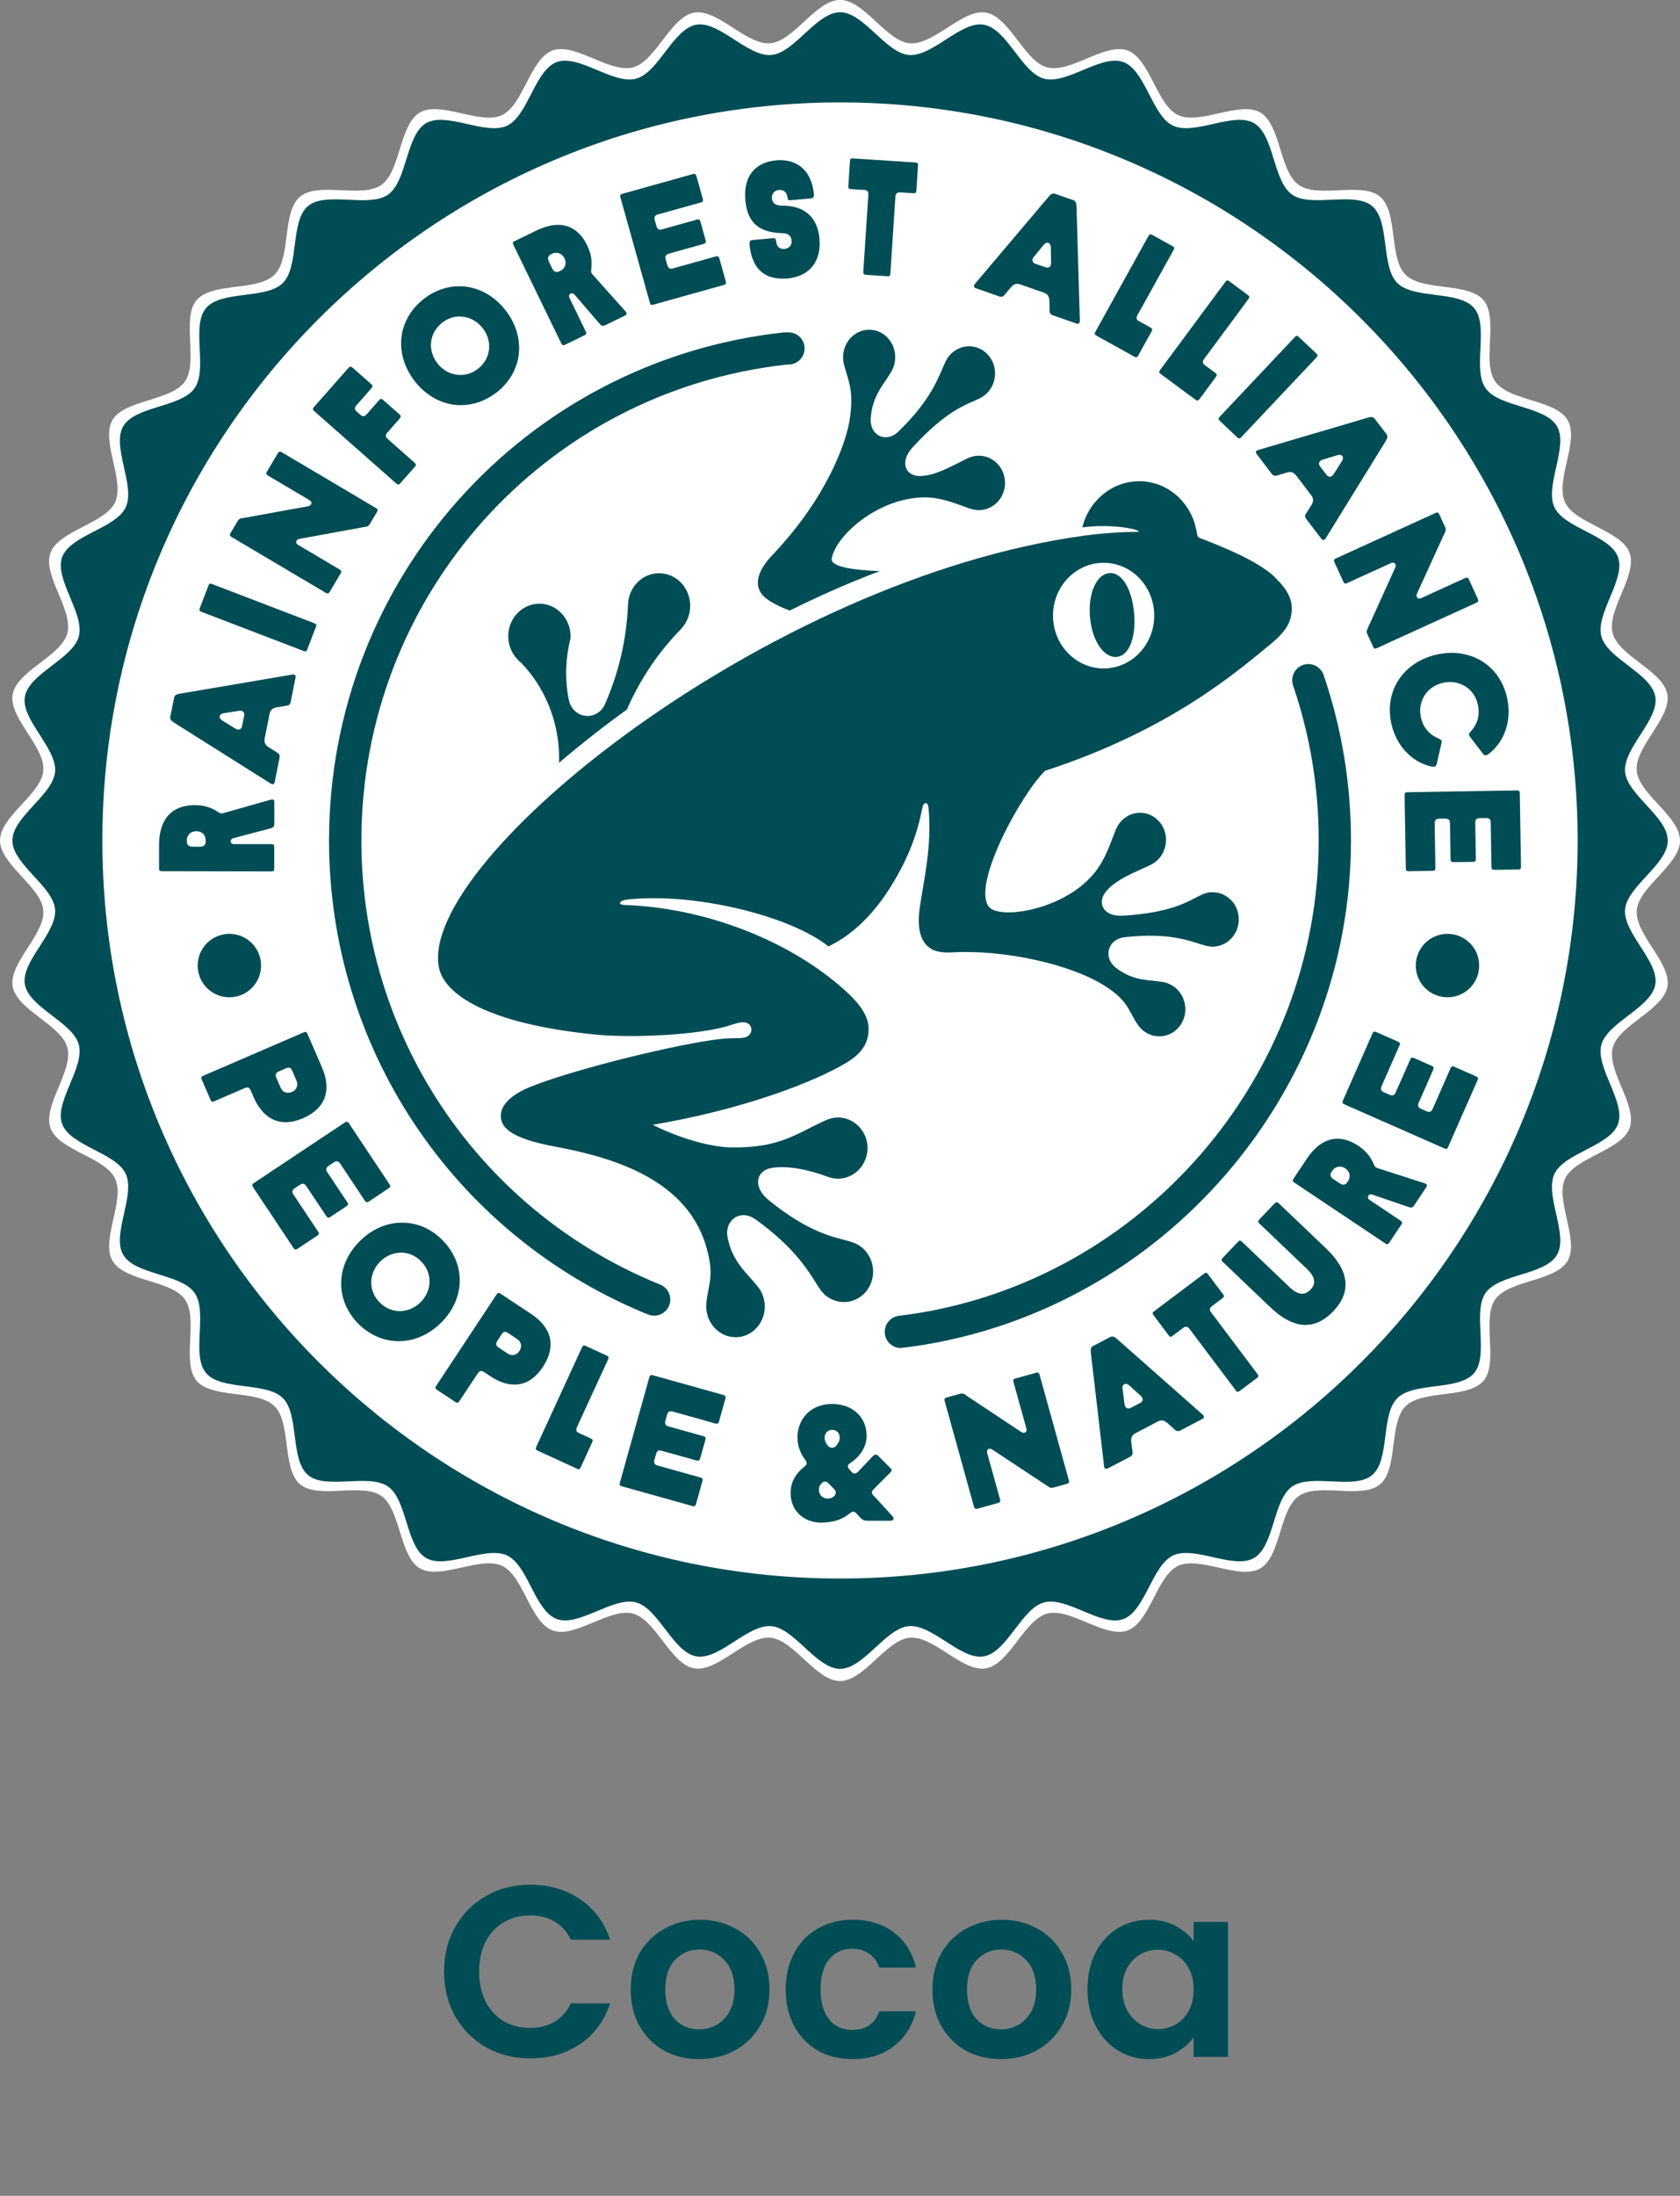 <svg width="111" height="145" viewBox="0 0 111 145" fill="none" xmlns="http://www.w3.org/2000/svg">
<rect x="0" y="0" width="111" height="145" fill="#808080" stroke="none"/>
<g clip-path="url(#clip0_3773_6)">
<path d="M111 55.5C111 53.909 108.275 52.45 108.138 50.892C108.002 49.311 110.435 47.4 110.167 45.861C109.894 44.298 106.952 43.334 106.552 41.818C106.143 40.288 108.204 37.987 107.672 36.514C107.131 35.027 104.067 34.589 103.404 33.167C102.735 31.737 104.364 29.106 103.578 27.745C102.787 26.381 99.695 26.484 98.791 25.195C97.888 23.905 99.031 21.029 98.019 19.824C97.007 18.619 93.981 19.255 92.865 18.139C91.75 17.024 92.385 13.998 91.181 12.986C89.976 11.974 87.105 13.122 85.815 12.214C84.525 11.31 84.629 8.218 83.264 7.427C81.904 6.641 79.273 8.27 77.842 7.601C76.421 6.938 75.983 3.874 74.496 3.332C73.023 2.796 70.721 4.857 69.187 4.448C67.671 4.043 66.706 1.106 65.144 0.833C63.605 0.56 61.694 2.998 60.112 2.857C58.555 2.725 57.096 -0.005 55.505 -0.005C53.914 -0.005 52.455 2.721 50.897 2.857C49.316 2.994 47.409 0.56 45.866 0.833C44.303 1.106 43.338 4.043 41.823 4.448C40.293 4.857 37.992 2.796 36.514 3.332C35.026 3.874 34.589 6.933 33.167 7.601C31.736 8.27 29.11 6.641 27.745 7.427C26.38 8.218 26.479 11.31 25.194 12.214C23.905 13.117 21.034 11.974 19.824 12.986C18.614 13.998 19.25 17.029 18.139 18.139C17.024 19.255 13.997 18.619 12.986 19.824C11.973 21.029 13.122 23.9 12.214 25.195C11.31 26.484 8.218 26.381 7.427 27.745C6.641 29.106 8.269 31.732 7.601 33.167C6.938 34.589 3.874 35.027 3.332 36.514C2.796 37.987 4.857 40.288 4.448 41.818C4.043 43.334 1.106 44.298 0.833 45.861C0.565 47.4 2.998 49.311 2.862 50.892C2.73 52.45 0 53.909 0 55.5C0 57.091 2.725 58.55 2.862 60.108C2.998 61.689 0.565 63.6 0.838 65.139C1.111 66.702 4.048 67.667 4.452 69.182C4.862 70.712 2.8 73.013 3.337 74.487C3.878 75.974 6.942 76.412 7.606 77.833C8.274 79.264 6.646 81.895 7.432 83.255C8.222 84.624 11.315 84.521 12.218 85.806C13.122 87.096 11.978 89.966 12.99 91.176C14.002 92.381 17.028 91.746 18.144 92.861C19.259 93.977 18.624 97.003 19.829 98.015C21.034 99.027 23.905 97.878 25.199 98.787C26.484 99.69 26.385 102.782 27.75 103.568C29.11 104.354 31.736 102.726 33.172 103.399C34.593 104.063 35.031 107.127 36.518 107.668C37.992 108.204 40.293 106.143 41.823 106.552C43.338 106.957 44.303 109.894 45.866 110.167C47.405 110.44 49.316 108.007 50.897 108.143C52.455 108.28 53.914 111.005 55.505 111.005C57.096 111.005 58.555 108.28 60.112 108.143C61.694 108.007 63.6 110.44 65.144 110.167C66.706 109.894 67.671 106.957 69.187 106.552C70.716 106.143 73.018 108.204 74.496 107.668C75.983 107.127 76.421 104.067 77.842 103.399C79.273 102.731 81.899 104.359 83.264 103.573C84.629 102.782 84.525 99.69 85.815 98.787C87.105 97.878 89.976 99.027 91.181 98.015C92.39 96.998 91.755 93.972 92.865 92.861C93.981 91.746 97.007 92.381 98.019 91.176C99.031 89.971 97.883 87.1 98.791 85.806C99.695 84.516 102.787 84.62 103.578 83.255C104.364 81.895 102.735 79.264 103.404 77.833C104.067 76.412 107.131 75.974 107.672 74.487C108.209 73.013 106.148 70.712 106.557 69.182C106.962 67.667 109.899 66.702 110.172 65.139C110.44 63.6 108.007 61.689 108.143 60.108C108.28 58.55 111.005 57.091 111.005 55.5" fill="white"/>
<path d="M110.191 55.5C110.191 53.933 107.503 52.492 107.371 50.958C107.239 49.4 109.635 47.518 109.367 46.002C109.099 44.463 106.204 43.512 105.804 42.02C105.404 40.514 107.432 38.246 106.905 36.791C106.373 35.328 103.357 34.895 102.702 33.492C102.043 32.08 103.648 29.491 102.872 28.15C102.09 26.804 99.045 26.903 98.156 25.637C97.261 24.366 98.396 21.532 97.398 20.346C96.4 19.156 93.416 19.782 92.32 18.685C91.223 17.588 91.849 14.604 90.658 13.607C89.472 12.609 86.644 13.738 85.368 12.849C84.097 11.959 84.201 8.914 82.855 8.133C81.513 7.356 78.925 8.961 77.513 8.302C76.11 7.648 75.682 4.631 74.213 4.095C72.759 3.567 70.49 5.601 68.984 5.196C67.492 4.796 66.542 1.901 65.003 1.633C63.487 1.365 61.605 3.765 60.047 3.629C58.512 3.497 57.072 0.809 55.505 0.809C53.938 0.809 52.497 3.497 50.963 3.629C49.405 3.765 47.522 1.365 46.007 1.633C44.468 1.901 43.517 4.796 42.025 5.196C40.519 5.601 38.246 3.567 36.796 4.095C35.332 4.626 34.899 7.643 33.497 8.302C32.085 8.961 29.496 7.356 28.155 8.133C26.809 8.914 26.908 11.955 25.642 12.849C24.371 13.743 21.542 12.609 20.351 13.607C19.16 14.604 19.787 17.588 18.69 18.685C17.593 19.782 14.609 19.156 13.611 20.346C12.614 21.532 13.743 24.361 12.854 25.637C11.964 26.907 8.919 26.804 8.138 28.155C7.361 29.496 8.966 32.085 8.307 33.497C7.653 34.899 4.636 35.328 4.104 36.796C3.577 38.25 5.61 40.519 5.206 42.025C4.805 43.517 1.911 44.468 1.643 46.007C1.379 47.527 3.775 49.405 3.638 50.963C3.506 52.497 0.819 53.937 0.819 55.505C0.819 57.072 3.506 58.512 3.638 60.047C3.775 61.609 1.374 63.487 1.643 65.002C1.911 66.542 4.805 67.492 5.206 68.984C5.61 70.49 3.577 72.764 4.104 74.213C4.636 75.677 7.653 76.11 8.307 77.513C8.966 78.925 7.361 81.513 8.138 82.855C8.919 84.201 11.964 84.102 12.854 85.373C13.748 86.648 12.614 89.472 13.611 90.663C14.609 91.854 17.593 91.228 18.69 92.324C19.787 93.421 19.16 96.405 20.351 97.403C21.537 98.4 24.366 97.271 25.642 98.165C26.912 99.055 26.809 102.1 28.155 102.881C29.496 103.658 32.085 102.053 33.497 102.712C34.899 103.366 35.332 106.383 36.796 106.915C38.25 107.442 40.519 105.413 42.025 105.813C43.517 106.213 44.468 109.108 46.007 109.376C47.527 109.644 49.405 107.244 50.963 107.381C52.497 107.512 53.938 110.2 55.505 110.2C57.072 110.2 58.512 107.512 60.047 107.381C61.609 107.244 63.487 109.644 65.003 109.376C66.542 109.108 67.492 106.213 68.984 105.813C70.49 105.409 72.759 107.442 74.213 106.915C75.677 106.383 76.11 103.366 77.513 102.712C78.925 102.053 81.513 103.658 82.855 102.881C84.201 102.1 84.102 99.055 85.368 98.165C86.639 97.271 89.467 98.405 90.658 97.407C91.849 96.409 91.223 93.425 92.32 92.329C93.416 91.232 96.4 91.858 97.398 90.668C98.396 89.481 97.266 86.653 98.156 85.377C99.045 84.106 102.09 84.21 102.872 82.864C103.648 81.523 102.043 78.934 102.702 77.522C103.357 76.12 106.373 75.686 106.905 74.223C107.432 72.773 105.404 70.5 105.804 68.994C106.204 67.502 109.099 66.551 109.367 65.012C109.635 63.492 107.235 61.614 107.371 60.056C107.503 58.522 110.191 57.081 110.191 55.514" fill="#004D55"/>
<path d="M55.5 104.237C28.625 104.237 6.763 82.37 6.763 55.5C6.763 28.63 28.625 6.763 55.5 6.763C82.374 6.763 104.237 28.625 104.237 55.5C104.237 82.375 82.37 104.237 55.5 104.237Z" fill="white"/>
<path d="M34.179 43.541C34.255 43.621 34.339 43.691 34.424 43.757C35.972 45.357 36.871 47.532 36.937 49.791C36.942 49.984 36.937 50.177 36.937 50.37C38.312 49.198 39.813 48.012 41.418 46.854C42.317 44.802 43.545 43.013 45.009 41.526V41.517C45.804 40.674 45.8 39.314 44.995 38.476C44.185 37.639 42.882 37.648 42.086 38.486C41.729 38.862 41.531 39.347 41.498 39.837C41.498 39.893 41.493 39.95 41.489 40.006C41.394 42.143 40.919 44.298 40.029 46.369C40.011 46.412 39.992 46.454 39.973 46.496C39.691 47.16 38.942 47.461 38.307 47.165C37.911 46.981 37.648 46.605 37.582 46.186H37.573C37.361 45.089 37.347 43.941 37.554 42.806C37.592 42.599 37.639 42.392 37.69 42.185C37.737 41.578 37.535 40.952 37.088 40.491C36.283 39.653 34.979 39.658 34.179 40.5C34.127 40.552 34.08 40.613 34.033 40.67C33.807 40.961 33.666 41.305 33.61 41.658C33.511 42.26 33.661 42.901 34.062 43.39C34.104 43.442 34.146 43.489 34.189 43.536" fill="#004D55"/>
<path d="M50.761 39.62C51.212 39.921 51.688 40.138 52.182 40.317C54.126 39.352 56.112 38.472 58.126 37.714C56.281 37.639 54.869 37.417 54.954 36.89C55.185 35.441 57.83 33.031 60.752 32.857C62.028 32.748 63.2 33.28 64.042 33.572C64.268 33.648 64.513 33.704 64.767 33.685C65.727 33.629 66.457 32.777 66.4 31.784C66.344 30.791 65.525 30.038 64.565 30.094C64.311 30.108 64.075 30.193 63.859 30.296C62.936 30.744 61.708 31.483 60.672 31.431C59.821 31.388 59.411 30.48 60.334 29.496C62.55 27.11 63.798 26.738 64.603 26.366C64.824 26.263 65.04 26.14 65.219 25.957C65.906 25.256 65.92 24.112 65.252 23.401C64.584 22.691 63.492 22.691 62.805 23.392C62.621 23.58 62.503 23.806 62.4 24.032C62.019 24.865 61.572 26.348 59.373 28.484C58.531 29.303 57.472 28.743 57.529 27.67C57.608 26.155 58.39 25.392 58.875 24.569C59.002 24.357 59.091 24.117 59.129 23.853C59.27 22.86 58.62 21.938 57.679 21.792C56.738 21.646 55.862 22.333 55.721 23.326C55.684 23.59 55.707 23.848 55.768 24.088C56.046 25.176 56.394 25.67 56.178 27.458C55.961 29.247 54.563 32.941 51.038 36.646C49.974 37.756 49.659 38.881 50.756 39.615" fill="#004D55"/>
<path d="M73.281 37.846C72.444 37.93 71.874 39.192 72.02 40.773C72.161 42.35 72.952 43.465 73.79 43.376C74.627 43.291 75.075 42.044 74.929 40.462C74.783 38.881 74.119 37.761 73.281 37.846Z" fill="#004D55"/>
<path d="M84.205 38.081C83.885 37.789 83.528 37.54 83.161 37.314C82.742 37.055 82.304 36.829 81.862 36.617C81.391 36.391 80.915 36.184 80.436 35.987C80.191 35.883 79.946 35.789 79.697 35.69C79.574 35.643 79.452 35.596 79.325 35.549C79.235 35.516 79.16 35.469 79.118 35.375C79.108 35.351 79.099 35.328 79.099 35.3C79.075 35.149 79.033 34.951 78.981 34.735C78.981 34.73 78.981 34.725 78.981 34.721C78.675 33.572 77.87 32.598 76.826 32.118C75.663 31.581 74.298 31.685 73.22 32.391C72.726 32.716 72.302 33.153 71.987 33.666C71.808 33.958 71.672 34.273 71.573 34.603C71.549 34.678 71.531 34.754 71.512 34.829C72.801 34.645 74.322 34.754 75.103 35.008C75.183 35.031 75.225 35.074 75.239 35.116C74.129 35.125 72.928 35.201 71.705 35.361C50.751 38.199 27.698 56.78 28.992 63.845C29.327 65.68 32.231 67.591 39.239 68.307C41.644 68.552 45.64 68.368 47.762 67.841C48.257 67.718 48.61 67.554 48.977 67.511C49.297 67.474 49.57 67.591 49.631 67.888C49.692 68.198 49.49 68.476 49.104 68.528C48.591 68.594 48.534 68.509 47.574 68.613C44.891 68.904 37.916 70.604 35.045 71.766C33.77 72.284 32.941 73.032 33.111 73.912C33.247 74.632 34.123 75.235 36.627 75.706C40.011 76.341 45.207 77.645 46.614 82.168C47.24 84.192 46.816 84.723 46.675 85.985C46.642 86.262 46.661 86.554 46.741 86.841C47.047 87.919 48.13 88.536 49.151 88.22C50.177 87.9 50.756 86.766 50.445 85.688C50.365 85.401 50.224 85.147 50.05 84.935C49.386 84.102 48.384 83.335 48.073 81.716C47.852 80.572 48.911 79.791 49.941 80.534C52.634 82.483 53.5 84.079 54.05 84.94C54.201 85.175 54.366 85.406 54.596 85.58C55.467 86.248 56.681 86.06 57.317 85.161C57.947 84.262 57.754 82.991 56.888 82.328C56.658 82.149 56.399 82.05 56.14 81.975C55.189 81.692 53.575 81.495 50.826 79.282C49.683 78.369 49.989 77.325 50.902 77.141C52.012 76.915 53.537 77.278 54.615 77.682C54.869 77.776 55.138 77.842 55.425 77.833C56.502 77.795 57.35 76.863 57.317 75.748C57.284 74.632 56.38 73.757 55.302 73.795C55.015 73.804 54.752 73.889 54.502 74.002C52.572 74.877 51.504 75.828 48.266 75.767C46.788 75.738 44.618 75.042 43.131 74.275C48.962 73.291 53.744 71.493 55.947 70.161C57.001 69.521 57.42 68.801 57.387 67.85C57.359 67.083 56.827 66.302 55.839 65.407C51.989 61.939 46.322 59.929 41.305 59.764C41.07 59.755 40.966 59.708 40.961 59.642C40.957 59.553 41.121 59.435 41.484 59.397C45.922 58.922 52.234 60.489 54.737 62.494C56.324 61.751 57.698 60.357 58.738 58.729C60.047 56.681 60.611 55.02 60.931 53.392C60.983 53.137 61.044 53.048 61.153 53.034C61.27 53.02 61.336 53.156 61.355 53.401C61.567 55.933 61.063 57.957 60.771 59.924C60.635 60.852 60.71 61.525 60.936 61.995C61.313 62.776 62.005 62.941 62.936 62.889C66.292 62.701 70.683 63.642 72.966 65.083C74.519 66.062 74.529 66.678 75.136 67.61C75.272 67.817 75.442 68.005 75.658 68.147C76.468 68.688 77.536 68.443 78.049 67.606C78.562 66.768 78.317 65.652 77.508 65.111C77.291 64.97 77.056 64.885 76.821 64.843C75.912 64.687 74.844 64.805 73.696 63.878C72.886 63.219 73.173 62.014 74.317 61.887C77.301 61.548 78.671 62.165 79.522 62.409C79.753 62.475 79.993 62.532 80.247 62.508C81.203 62.428 81.918 61.562 81.843 60.569C81.767 59.576 80.93 58.842 79.969 58.922C79.715 58.941 79.485 59.035 79.268 59.143C78.473 59.534 77.386 60.273 74.204 60.466C72.886 60.55 72.5 59.633 73.027 58.931C73.667 58.079 75.009 57.595 75.936 57.157C76.153 57.053 76.369 56.922 76.543 56.733C77.211 56.013 77.207 54.87 76.524 54.178C75.842 53.486 74.745 53.505 74.077 54.225C73.898 54.418 73.78 54.644 73.686 54.874C73.347 55.726 72.961 57.002 72.048 57.938C70.01 60.136 66.01 60.724 65.337 59.877C64.184 58.428 67.492 52.394 69.055 50.897C77.338 48.196 81.763 44.327 83.994 42.496C85.005 41.663 85.359 41.009 85.349 40.138C85.335 39.389 84.874 38.717 84.196 38.095M72.919 44.139C71.074 44.139 69.573 42.576 69.573 40.651C69.573 38.726 71.069 37.163 72.919 37.163C74.769 37.163 76.261 38.726 76.261 40.651C76.261 42.576 74.764 44.139 72.919 44.139Z" fill="#004D55"/>
<path d="M43.216 86.879C43.084 86.879 42.947 86.855 42.816 86.799L42.373 86.62C29.835 81.316 21.74 69.107 21.74 55.505C21.74 38.241 34.664 23.811 51.805 21.947H52.092C52.681 21.942 53.161 22.418 53.161 23.006C53.161 23.594 52.685 24.074 52.092 24.074H51.98C35.954 25.849 23.877 39.352 23.877 55.509C23.877 68.25 31.459 79.692 43.192 84.653L43.621 84.827C44.166 85.048 44.43 85.669 44.209 86.215C44.039 86.629 43.639 86.879 43.221 86.879" fill="#004D55"/>
<path d="M59.519 89.016C58.992 89.016 58.531 88.62 58.465 88.084C58.39 87.5 58.804 86.964 59.388 86.888L60.145 86.79C75.522 84.535 87.128 71.084 87.128 55.5C87.128 51.994 86.559 48.548 85.434 45.263C85.246 44.708 85.542 44.101 86.097 43.908C86.653 43.719 87.26 44.016 87.453 44.571C88.653 48.083 89.26 51.758 89.26 55.495C89.26 72.129 76.868 86.493 60.432 88.898L59.656 88.997C59.609 89.002 59.562 89.006 59.519 89.006" fill="#004D55"/>
<path d="M97.732 63.76C97.732 64.918 96.796 65.855 95.638 65.855C94.48 65.855 93.543 64.918 93.543 63.76C93.543 62.602 94.48 61.666 95.638 61.666C96.796 61.666 97.732 62.602 97.732 63.76Z" fill="#004D55"/>
<path d="M17.25 63.76C17.25 64.918 16.313 65.855 15.155 65.855C13.997 65.855 13.061 64.918 13.061 63.76C13.061 62.602 13.997 61.666 15.155 61.666C16.313 61.666 17.25 62.602 17.25 63.76Z" fill="#004D55"/>
<path d="M18.859 74.1C17.951 74.1 17.221 73.522 16.751 72.434L16.562 72.001C16.525 71.917 16.464 71.808 16.332 71.808C16.285 71.808 16.233 71.823 16.177 71.846L14.153 72.722C14.106 72.74 14.068 72.75 14.04 72.75C13.997 72.75 13.955 72.736 13.908 72.623L13.329 71.286C13.301 71.22 13.291 71.168 13.306 71.135C13.32 71.098 13.357 71.07 13.428 71.037L20.069 68.17C20.116 68.151 20.154 68.142 20.182 68.142C20.224 68.142 20.267 68.156 20.314 68.269L21.274 70.486C21.933 72.016 21.49 73.206 20.017 73.842C19.608 74.016 19.222 74.105 18.864 74.105M19.066 70.5C19.024 70.5 18.972 70.514 18.911 70.538L18.417 70.754C18.224 70.839 18.172 70.961 18.252 71.15L18.539 71.818C18.633 72.039 18.812 72.161 19.024 72.161C19.109 72.161 19.194 72.143 19.288 72.105C19.443 72.039 19.556 71.931 19.608 71.794C19.659 71.662 19.655 71.507 19.589 71.361L19.302 70.693C19.264 70.613 19.203 70.5 19.066 70.5Z" fill="#004D55"/>
<path d="M19.532 82.516C19.504 82.516 19.457 82.507 19.396 82.417L16.713 78.383C16.675 78.327 16.661 78.28 16.666 78.242C16.675 78.2 16.708 78.162 16.774 78.12L22.78 74.124C22.836 74.086 22.879 74.072 22.916 74.072C22.945 74.072 22.992 74.082 23.053 74.171L25.735 78.205C25.778 78.266 25.792 78.313 25.783 78.35C25.773 78.388 25.74 78.431 25.674 78.473L24.38 79.334C24.328 79.372 24.281 79.386 24.244 79.386C24.215 79.386 24.168 79.377 24.107 79.287L22.474 76.835C22.408 76.736 22.333 76.684 22.248 76.684C22.187 76.684 22.126 76.708 22.05 76.76L21.711 76.986C21.622 77.042 21.575 77.103 21.561 77.169C21.542 77.24 21.561 77.315 21.622 77.4L22.949 79.391C22.987 79.447 23.006 79.494 22.996 79.532C22.987 79.574 22.954 79.612 22.888 79.654L21.834 80.356C21.777 80.393 21.735 80.407 21.697 80.407C21.669 80.407 21.622 80.398 21.561 80.308L20.233 78.318C20.168 78.219 20.092 78.167 20.008 78.167C19.946 78.167 19.885 78.191 19.81 78.238L19.48 78.459C19.391 78.52 19.339 78.581 19.325 78.652C19.311 78.718 19.33 78.793 19.386 78.878L21.02 81.33C21.1 81.448 21.085 81.513 20.958 81.598L19.664 82.459C19.608 82.497 19.565 82.516 19.528 82.516" fill="#004D55"/>
<path d="M26.347 88.564C25.373 88.564 24.432 88.159 23.693 87.43C22.94 86.681 22.53 85.716 22.54 84.723C22.549 83.725 22.982 82.746 23.759 81.97C24.549 81.174 25.547 80.737 26.564 80.737C27.581 80.737 28.48 81.141 29.218 81.876C29.971 82.624 30.386 83.584 30.376 84.577C30.367 85.57 29.939 86.549 29.162 87.326C28.366 88.126 27.369 88.564 26.347 88.564ZM26.489 82.718C25.98 82.718 25.495 82.93 25.119 83.306C24.342 84.088 24.328 85.255 25.095 86.017C25.458 86.38 25.928 86.578 26.418 86.578C26.907 86.578 27.421 86.366 27.797 85.984C28.164 85.613 28.371 85.137 28.381 84.643C28.39 84.14 28.188 83.655 27.811 83.278C27.444 82.911 26.973 82.713 26.484 82.713" fill="#004D55"/>
<path d="M30.216 92.635C30.183 92.635 30.141 92.616 30.089 92.583L28.875 91.778C28.814 91.736 28.781 91.698 28.771 91.661C28.762 91.623 28.781 91.576 28.818 91.515L32.809 85.481C32.871 85.387 32.913 85.377 32.946 85.377C32.979 85.377 33.021 85.396 33.073 85.429L35.087 86.761C36.476 87.679 36.754 88.921 35.873 90.258C35.356 91.039 34.725 91.43 33.991 91.43C33.483 91.43 32.941 91.242 32.377 90.865L31.981 90.602C31.911 90.555 31.849 90.531 31.793 90.531C31.685 90.531 31.614 90.616 31.572 90.682L30.353 92.522C30.291 92.616 30.249 92.626 30.221 92.626M33.37 87.947C33.261 87.947 33.191 88.037 33.148 88.102L32.852 88.554C32.791 88.644 32.772 88.719 32.786 88.79C32.8 88.856 32.847 88.917 32.932 88.973L33.539 89.378C33.643 89.448 33.756 89.481 33.864 89.481C34.043 89.481 34.203 89.383 34.32 89.209C34.509 88.921 34.447 88.606 34.17 88.422L33.563 88.022C33.492 87.975 33.431 87.952 33.374 87.952" fill="#004D55"/>
<path d="M38.236 97.017C38.203 97.017 38.166 97.007 38.119 96.984L35.525 95.793C35.394 95.732 35.37 95.675 35.431 95.543L38.453 88.973C38.505 88.865 38.547 88.846 38.585 88.846C38.617 88.846 38.655 88.856 38.702 88.879L40.086 89.514C40.218 89.576 40.241 89.632 40.18 89.764L38.119 94.24C38.034 94.428 38.076 94.546 38.264 94.635L39.036 94.988C39.102 95.021 39.145 95.049 39.154 95.087C39.168 95.12 39.154 95.172 39.126 95.238L38.368 96.89C38.316 96.998 38.274 97.017 38.236 97.017Z" fill="#004D55"/>
<path d="M45.842 99.464C45.819 99.464 45.786 99.46 45.753 99.45L41.088 98.146C41.018 98.128 40.98 98.104 40.957 98.066C40.938 98.029 40.938 97.977 40.957 97.902L42.9 90.955C42.938 90.828 42.985 90.799 43.046 90.799C43.07 90.799 43.103 90.804 43.136 90.814L47.8 92.117C47.866 92.136 47.908 92.16 47.927 92.197C47.946 92.235 47.946 92.287 47.927 92.362L47.508 93.859C47.471 93.99 47.423 94.014 47.362 94.014C47.339 94.014 47.31 94.014 47.273 94L44.44 93.209C44.397 93.2 44.355 93.19 44.322 93.19C44.157 93.19 44.101 93.322 44.072 93.426L43.964 93.816C43.936 93.92 43.936 94 43.974 94.061C44.007 94.122 44.072 94.165 44.171 94.193L46.477 94.838C46.614 94.875 46.647 94.936 46.605 95.082L46.261 96.301C46.223 96.428 46.176 96.457 46.11 96.457C46.087 96.457 46.059 96.452 46.021 96.443L43.715 95.798C43.668 95.788 43.635 95.779 43.597 95.779C43.432 95.779 43.376 95.911 43.348 96.014L43.239 96.396C43.211 96.499 43.211 96.579 43.249 96.64C43.282 96.701 43.348 96.744 43.442 96.772L46.28 97.567C46.346 97.586 46.388 97.61 46.407 97.647C46.426 97.68 46.426 97.737 46.407 97.812L45.988 99.309C45.95 99.436 45.903 99.464 45.842 99.464Z" fill="#004D55"/>
<path d="M54.234 100.547C53.245 100.547 52.243 99.879 52.238 98.598C52.238 97.888 52.53 97.332 53.194 96.81C53.316 96.706 53.33 96.574 53.236 96.447C52.855 95.934 52.69 95.478 52.69 94.913C52.69 93.854 53.406 92.715 54.992 92.71C56.328 92.71 57.255 93.576 57.26 94.809C57.26 95.506 56.87 96.156 56.154 96.631C56.088 96.673 56.022 96.734 56.022 96.829C56.022 96.885 56.046 96.942 56.102 97.007L56.267 97.196C56.319 97.248 56.38 97.304 56.46 97.304C56.559 97.304 56.639 97.233 56.71 97.168L57.665 96.16C57.712 96.113 57.787 96.052 57.867 96.052C57.919 96.052 57.971 96.076 58.018 96.127L58.846 96.96C58.941 97.055 58.931 97.13 58.823 97.238L57.712 98.353C57.642 98.424 57.608 98.49 57.608 98.556C57.608 98.65 57.67 98.716 57.75 98.791L58.988 100.142C59.039 100.199 59.053 100.274 59.03 100.33C59.006 100.387 58.941 100.42 58.851 100.42H57.35C57.1 100.42 56.997 100.387 56.804 100.18L56.573 99.925C56.517 99.869 56.46 99.822 56.38 99.822C56.295 99.822 56.206 99.888 56.117 99.954C55.608 100.363 55.048 100.537 54.243 100.542H54.234V100.547ZM54.512 97.836C54.446 97.836 54.389 97.855 54.347 97.892C54.168 98.048 54.107 98.175 54.107 98.386C54.107 98.664 54.314 98.956 54.7 98.956C54.916 98.956 55.218 98.82 55.218 98.57C55.218 98.476 55.194 98.415 55.147 98.368L54.695 97.906C54.648 97.859 54.582 97.836 54.512 97.836ZM54.978 94.419C54.691 94.419 54.483 94.64 54.483 94.936C54.483 95.12 54.563 95.308 54.728 95.501C54.818 95.572 54.898 95.605 54.973 95.605C55.048 95.605 55.133 95.572 55.218 95.511L55.274 95.435C55.378 95.294 55.481 95.167 55.481 94.936C55.481 94.626 55.279 94.419 54.973 94.419H54.978Z" fill="#004D55"/>
<path d="M64.494 99.634C64.433 99.634 64.381 99.605 64.348 99.478L62.419 92.527C62.376 92.381 62.409 92.32 62.546 92.282L63.416 92.042C63.473 92.023 63.52 92.018 63.562 92.018C63.657 92.018 63.722 92.065 63.845 92.15L63.911 92.197L67.488 94.569C67.539 94.602 67.591 94.616 67.638 94.616C67.699 94.616 67.756 94.593 67.789 94.546C67.831 94.494 67.841 94.419 67.817 94.339L66.965 91.27C66.923 91.124 66.956 91.068 67.092 91.025L68.453 90.649C68.485 90.639 68.514 90.635 68.542 90.635C68.603 90.635 68.655 90.663 68.688 90.79L70.618 97.742C70.636 97.817 70.641 97.869 70.618 97.906C70.599 97.939 70.556 97.968 70.486 97.986L69.615 98.226C69.558 98.24 69.511 98.25 69.474 98.25C69.38 98.25 69.309 98.203 69.191 98.118L65.553 95.713C65.501 95.68 65.45 95.666 65.403 95.666C65.341 95.666 65.285 95.689 65.252 95.737C65.21 95.788 65.205 95.864 65.224 95.944L66.071 99.003C66.094 99.078 66.094 99.13 66.071 99.168C66.052 99.201 66.01 99.229 65.944 99.248L64.584 99.624C64.551 99.634 64.522 99.638 64.494 99.638" fill="#004D55"/>
<path d="M73.088 96.993C72.975 96.993 72.952 96.857 72.947 96.814L72.072 89.307C72.048 89.063 72.086 88.95 72.227 88.879L73.352 88.291C73.399 88.267 73.446 88.253 73.489 88.253C73.573 88.253 73.667 88.3 73.794 88.408L79.461 93.412C79.522 93.463 79.555 93.529 79.546 93.581C79.541 93.637 79.485 93.68 79.442 93.699L77.969 94.47C77.917 94.494 77.866 94.503 77.823 94.503C77.762 94.503 77.706 94.48 77.644 94.428L77.108 93.948C76.981 93.844 76.868 93.797 76.755 93.797C76.67 93.797 76.581 93.821 76.477 93.877L75.042 94.63C74.806 94.753 74.717 94.913 74.74 95.186L74.83 95.901C74.844 96.033 74.802 96.113 74.675 96.193L73.201 96.96C73.164 96.979 73.131 96.989 73.098 96.989M74.373 91.383C74.317 91.383 74.265 91.406 74.228 91.449C74.171 91.51 74.152 91.614 74.171 91.736L74.303 92.748C74.35 92.974 74.477 93.007 74.552 93.007C74.604 93.007 74.66 92.988 74.722 92.96L75.319 92.649C75.423 92.597 75.479 92.527 75.493 92.447C75.503 92.39 75.493 92.296 75.385 92.188L74.627 91.501C74.543 91.421 74.458 91.383 74.378 91.383" fill="#004D55"/>
<path d="M81.786 91.915C81.758 91.915 81.716 91.906 81.654 91.821L78.591 87.75C78.543 87.688 78.473 87.608 78.369 87.608C78.308 87.608 78.247 87.632 78.172 87.688L77.475 88.211C77.423 88.253 77.381 88.272 77.343 88.272C77.32 88.272 77.273 88.263 77.212 88.173L76.218 86.851C76.129 86.733 76.138 86.677 76.256 86.587L79.551 84.107C79.602 84.064 79.645 84.046 79.682 84.046C79.706 84.046 79.753 84.055 79.814 84.14L80.807 85.462C80.854 85.523 80.873 85.57 80.868 85.603C80.864 85.641 80.831 85.679 80.774 85.726L80.078 86.248C79.913 86.371 79.894 86.498 80.021 86.662L83.085 90.734C83.175 90.851 83.165 90.908 83.048 90.997L81.918 91.844C81.866 91.882 81.824 91.901 81.786 91.901" fill="#004D55"/>
<path d="M86.262 87.491C85.528 87.491 84.742 87.095 83.928 86.319L80.798 83.335C80.741 83.283 80.713 83.236 80.713 83.194C80.713 83.156 80.737 83.109 80.784 83.062L81.805 81.993C81.852 81.946 81.89 81.923 81.927 81.923C81.965 81.923 82.012 81.951 82.069 82.008L85.213 85.006C85.514 85.293 85.782 85.429 86.032 85.429C86.229 85.429 86.418 85.34 86.587 85.161C86.775 84.963 86.85 84.751 86.818 84.53C86.785 84.3 86.634 84.064 86.361 83.801L83.217 80.803C83.109 80.699 83.104 80.633 83.203 80.525L84.21 79.471C84.262 79.419 84.304 79.391 84.347 79.391C84.389 79.391 84.436 79.414 84.497 79.466L87.622 82.445C88.385 83.17 88.808 83.89 88.888 84.587C88.969 85.279 88.695 85.956 88.088 86.592C87.524 87.185 86.907 87.486 86.267 87.486L86.262 87.491Z" fill="#004D55"/>
<path d="M88.512 77.037C88.319 77.037 88.135 77.141 88.018 77.32L87.985 77.367C87.919 77.466 87.895 77.555 87.914 77.635C87.933 77.72 87.99 77.79 88.088 77.856L88.531 78.148C88.611 78.205 88.686 78.228 88.757 78.228C88.86 78.228 88.95 78.172 89.025 78.059L89.058 78.012C89.157 77.861 89.194 77.701 89.166 77.546C89.133 77.39 89.034 77.254 88.879 77.15C88.761 77.07 88.634 77.033 88.512 77.033M91.661 82.163C91.628 82.163 91.585 82.144 91.534 82.111L85.519 78.092C85.396 78.012 85.387 77.95 85.467 77.828L86.342 76.52C86.921 75.649 87.622 75.192 88.371 75.192C88.818 75.192 89.279 75.352 89.754 75.668C90.395 76.096 90.625 76.548 90.795 76.934C90.832 77.033 90.894 77.094 90.992 77.127L94.103 78.129C94.198 78.162 94.259 78.205 94.278 78.252C94.292 78.289 94.278 78.336 94.24 78.393L93.463 79.555C93.36 79.711 93.303 79.739 93.233 79.739C93.181 79.739 93.12 79.725 93.016 79.687L90.696 78.892C90.658 78.878 90.621 78.868 90.583 78.868C90.507 78.868 90.446 78.897 90.413 78.948C90.385 78.991 90.376 79.042 90.38 79.089C90.39 79.127 90.413 79.184 90.484 79.231L92.536 80.605C92.597 80.647 92.63 80.685 92.64 80.723C92.649 80.76 92.63 80.807 92.588 80.868L91.797 82.05C91.736 82.144 91.694 82.153 91.665 82.153" fill="#004D55"/>
<path d="M95.558 75.87C95.525 75.87 95.487 75.861 95.435 75.837L88.837 72.929C88.7 72.867 88.672 72.806 88.728 72.674L90.682 68.246C90.729 68.137 90.781 68.123 90.818 68.123C90.851 68.123 90.889 68.133 90.941 68.156L92.362 68.782C92.433 68.815 92.475 68.848 92.489 68.886C92.503 68.923 92.498 68.97 92.466 69.036L91.279 71.733C91.237 71.827 91.232 71.903 91.256 71.964C91.279 72.03 91.341 72.081 91.439 72.129L91.811 72.293C91.873 72.321 91.929 72.336 91.976 72.336C92.08 72.336 92.155 72.274 92.211 72.147L93.176 69.959C93.223 69.85 93.275 69.836 93.313 69.836C93.346 69.836 93.383 69.846 93.435 69.869L94.593 70.382C94.663 70.415 94.706 70.448 94.72 70.486C94.734 70.523 94.725 70.571 94.696 70.636L93.732 72.825C93.652 73.009 93.703 73.136 93.892 73.22L94.254 73.38C94.315 73.409 94.372 73.423 94.419 73.423C94.522 73.423 94.598 73.362 94.654 73.234L95.84 70.538C95.887 70.429 95.939 70.415 95.977 70.415C96.01 70.415 96.052 70.425 96.099 70.448L97.52 71.074C97.657 71.135 97.685 71.197 97.624 71.328L95.671 75.757C95.624 75.865 95.572 75.88 95.534 75.88" fill="#004D55"/>
<path d="M10.698 57.529C10.552 57.529 10.51 57.486 10.51 57.34V55.764C10.519 54.088 11.352 53.166 12.873 53.166C13.649 53.166 14.092 53.415 14.449 53.646C14.51 53.688 14.567 53.712 14.633 53.712C14.661 53.712 14.689 53.712 14.722 53.702L17.866 52.813C17.909 52.798 17.946 52.794 17.979 52.794C18.026 52.794 18.064 52.803 18.087 52.827C18.116 52.855 18.125 52.897 18.125 52.959V54.356C18.125 54.601 18.078 54.648 17.819 54.714L15.447 55.34C15.325 55.364 15.24 55.448 15.24 55.542C15.24 55.637 15.306 55.74 15.461 55.74H17.932C18.007 55.745 18.055 55.759 18.083 55.782C18.111 55.806 18.12 55.858 18.12 55.933V57.355C18.12 57.5 18.073 57.543 17.927 57.543L10.698 57.529ZM12.971 54.888C12.6 54.888 12.345 55.133 12.345 55.5V55.557C12.345 55.787 12.468 55.905 12.703 55.91H13.23C13.47 55.91 13.593 55.792 13.593 55.561C13.593 55.326 13.536 55.171 13.423 55.058C13.31 54.949 13.155 54.888 12.971 54.888Z" fill="#004D55"/>
<path d="M18.017 51.782C17.979 51.782 17.932 51.768 17.88 51.739L11.489 47.711C11.286 47.579 11.22 47.475 11.253 47.32L11.503 46.078C11.531 45.922 11.63 45.852 11.87 45.809L19.316 44.543C19.316 44.543 19.354 44.538 19.372 44.538C19.415 44.538 19.471 44.548 19.504 44.59C19.532 44.623 19.537 44.675 19.528 44.736L19.203 46.369C19.165 46.506 19.099 46.576 18.968 46.595L18.257 46.713C17.988 46.769 17.857 46.896 17.805 47.16L17.49 48.751C17.438 49.01 17.509 49.179 17.734 49.334L18.346 49.716C18.454 49.786 18.492 49.876 18.473 50.022L18.149 51.65C18.134 51.716 18.102 51.791 18.012 51.791M15.814 46.934L14.802 47.094C14.642 47.118 14.534 47.193 14.515 47.297C14.496 47.4 14.562 47.508 14.703 47.593L15.574 48.125C15.645 48.163 15.706 48.177 15.758 48.177C15.828 48.177 15.955 48.144 15.998 47.932L16.129 47.273C16.153 47.165 16.139 47.075 16.087 47.019C16.054 46.977 15.988 46.929 15.866 46.929H15.814V46.934Z" fill="#004D55"/>
<path d="M20.172 43.014C20.144 43.014 20.107 43.004 20.064 42.99L13.31 40.401C13.24 40.373 13.202 40.345 13.183 40.312C13.169 40.279 13.174 40.227 13.202 40.157L13.771 38.674C13.814 38.556 13.861 38.542 13.903 38.542C13.931 38.542 13.969 38.552 14.011 38.566L20.765 41.154C20.836 41.183 20.874 41.211 20.892 41.244C20.907 41.277 20.902 41.328 20.874 41.394L20.304 42.877C20.262 42.995 20.215 43.009 20.172 43.009" fill="#004D55"/>
<path d="M21.646 39.187C21.608 39.187 21.566 39.173 21.514 39.14L15.306 35.464C15.179 35.389 15.16 35.323 15.23 35.201L15.692 34.424C15.795 34.25 15.866 34.24 16.073 34.208L20.375 33.426C20.488 33.403 20.563 33.332 20.577 33.247C20.591 33.167 20.544 33.083 20.455 33.031L17.711 31.407C17.645 31.365 17.607 31.327 17.598 31.29C17.588 31.252 17.598 31.205 17.636 31.144L18.356 29.929C18.412 29.835 18.459 29.821 18.492 29.821C18.53 29.821 18.572 29.835 18.624 29.868L24.832 33.544C24.964 33.619 24.983 33.685 24.907 33.807L24.446 34.584C24.343 34.758 24.272 34.768 24.065 34.801L23.985 34.815L19.772 35.587C19.659 35.61 19.584 35.681 19.57 35.766C19.556 35.85 19.603 35.93 19.697 35.982L22.432 37.601C22.497 37.639 22.535 37.676 22.545 37.719C22.554 37.756 22.545 37.803 22.507 37.865L21.787 39.079C21.73 39.173 21.683 39.187 21.65 39.187" fill="#004D55"/>
<path d="M26.314 31.995C26.277 31.995 26.23 31.972 26.173 31.92L20.765 27.152C20.704 27.1 20.676 27.058 20.676 27.016C20.676 26.978 20.695 26.931 20.742 26.879L23.025 24.291C23.072 24.234 23.119 24.211 23.156 24.211C23.194 24.211 23.241 24.234 23.298 24.281L24.521 25.359C24.578 25.411 24.611 25.458 24.611 25.495C24.611 25.533 24.592 25.58 24.545 25.632L23.547 26.766C23.476 26.846 23.448 26.917 23.453 26.983C23.453 27.053 23.495 27.114 23.575 27.185L23.806 27.387C23.881 27.453 23.947 27.482 24.008 27.482C24.079 27.482 24.149 27.444 24.225 27.359L25.048 26.423C25.096 26.366 25.143 26.343 25.18 26.343C25.218 26.343 25.265 26.366 25.321 26.418L26.39 27.359C26.446 27.411 26.474 27.453 26.479 27.491C26.479 27.533 26.46 27.576 26.413 27.632L25.59 28.569C25.519 28.649 25.491 28.715 25.496 28.785C25.496 28.856 25.538 28.917 25.618 28.988L27.388 30.55C27.501 30.649 27.505 30.715 27.411 30.823L26.446 31.915C26.399 31.972 26.352 31.995 26.314 31.995Z" fill="#004D55"/>
<path d="M30.456 26.757C29.289 26.757 28.164 26.173 27.383 25.147C26.715 24.276 26.409 23.25 26.526 22.262C26.644 21.274 27.171 20.375 28.014 19.725C28.715 19.184 29.524 18.902 30.348 18.902C31.511 18.902 32.631 19.485 33.412 20.502C34.8 22.305 34.537 24.592 32.786 25.933C32.085 26.47 31.28 26.752 30.456 26.752M30.376 20.897C29.967 20.897 29.567 21.038 29.223 21.302C28.804 21.627 28.541 22.079 28.484 22.578C28.428 23.067 28.574 23.566 28.889 23.98C29.27 24.479 29.83 24.761 30.423 24.761C30.833 24.761 31.228 24.625 31.572 24.361C32.428 23.702 32.57 22.549 31.901 21.678C31.52 21.184 30.965 20.902 30.376 20.902" fill="#004D55"/>
<path d="M36.754 16.689C36.66 16.689 36.561 16.713 36.467 16.76L36.419 16.784C36.316 16.835 36.25 16.901 36.222 16.981C36.194 17.061 36.208 17.155 36.26 17.264L36.49 17.739C36.518 17.796 36.598 17.96 36.782 17.96C36.838 17.96 36.895 17.946 36.965 17.913L37.017 17.89C37.347 17.73 37.46 17.395 37.295 17.057C37.182 16.826 36.984 16.694 36.758 16.694M37.215 22.794C37.177 22.794 37.135 22.78 37.083 22.672L33.92 16.167C33.859 16.035 33.878 15.979 34.01 15.918L35.426 15.23C35.944 14.981 36.429 14.849 36.867 14.849C37.709 14.849 38.359 15.31 38.801 16.214C39.135 16.901 39.107 17.41 39.06 17.833C39.041 17.937 39.06 18.017 39.13 18.102L41.31 20.54C41.376 20.61 41.408 20.681 41.394 20.733C41.385 20.775 41.352 20.808 41.291 20.841L40.034 21.453C39.94 21.495 39.879 21.518 39.832 21.518C39.757 21.518 39.695 21.476 39.582 21.34L37.982 19.48C37.926 19.41 37.85 19.368 37.78 19.368H37.766L37.704 19.386C37.657 19.41 37.62 19.448 37.606 19.495C37.592 19.532 37.587 19.593 37.624 19.669L38.702 21.89C38.763 22.022 38.745 22.079 38.613 22.144L37.333 22.766C37.285 22.789 37.248 22.799 37.215 22.799" fill="#004D55"/>
<path d="M43.084 20.144C43.023 20.144 42.971 20.116 42.938 19.989L40.994 13.042C40.952 12.896 40.985 12.84 41.121 12.797L45.781 11.494C45.814 11.484 45.842 11.479 45.87 11.479C45.932 11.479 45.983 11.508 46.016 11.635L46.435 13.132C46.454 13.202 46.459 13.259 46.435 13.291C46.416 13.329 46.374 13.353 46.303 13.371L43.465 14.162C43.272 14.214 43.206 14.336 43.263 14.539L43.371 14.929C43.385 14.986 43.437 15.165 43.621 15.165C43.658 15.165 43.696 15.16 43.738 15.146L46.044 14.501C46.078 14.492 46.106 14.487 46.129 14.487C46.19 14.487 46.242 14.515 46.28 14.642L46.619 15.861C46.661 16.007 46.628 16.068 46.492 16.106L44.185 16.751C43.992 16.807 43.927 16.925 43.983 17.127L44.091 17.509C44.12 17.608 44.176 17.744 44.341 17.744C44.378 17.744 44.416 17.739 44.458 17.725L47.292 16.934C47.325 16.925 47.353 16.92 47.381 16.92C47.447 16.92 47.494 16.948 47.532 17.076L47.951 18.572C47.993 18.718 47.96 18.775 47.824 18.817L43.159 20.121C43.126 20.13 43.098 20.135 43.075 20.135" fill="#004D55"/>
<path d="M51.692 18.398C50.412 18.398 49.664 17.631 49.527 16.181C49.499 15.894 49.593 15.861 49.73 15.852C49.73 15.852 51.076 15.725 51.081 15.725C51.208 15.725 51.264 15.758 51.273 15.904C51.316 16.346 51.565 16.44 51.768 16.44C51.791 16.44 51.81 16.44 51.834 16.44C52.13 16.412 52.328 16.186 52.304 15.899C52.271 15.579 52.088 15.409 51.744 15.4C50.135 15.362 49.391 14.718 49.25 13.24C49.174 12.454 49.32 11.823 49.687 11.362C50.036 10.924 50.582 10.656 51.269 10.59C51.363 10.581 51.457 10.576 51.551 10.576C52.808 10.576 53.636 11.399 53.768 12.778C53.782 12.906 53.768 12.99 53.73 13.037C53.702 13.075 53.655 13.089 53.58 13.098C53.58 13.098 52.229 13.226 52.224 13.226C52.097 13.226 52.045 13.193 52.031 13.047C52.003 12.736 51.81 12.543 51.528 12.543C51.509 12.543 51.485 12.543 51.467 12.543C51.321 12.557 51.189 12.623 51.104 12.727C51.024 12.826 50.986 12.948 51.001 13.089C51.043 13.517 51.377 13.583 51.739 13.583C53.156 13.588 54.013 14.351 54.14 15.729C54.286 17.254 53.495 18.252 52.031 18.389C51.914 18.398 51.805 18.403 51.692 18.403" fill="#004D55"/>
<path d="M57.213 18.139C57.138 18.135 57.091 18.12 57.067 18.092C57.044 18.064 57.034 18.017 57.039 17.942L57.373 12.858C57.383 12.755 57.364 12.68 57.317 12.628C57.274 12.576 57.204 12.548 57.096 12.543L56.225 12.487C56.15 12.482 56.102 12.468 56.079 12.44C56.055 12.411 56.046 12.36 56.051 12.289L56.159 10.637C56.168 10.486 56.22 10.458 56.324 10.458L60.48 10.731C60.555 10.736 60.602 10.75 60.625 10.778C60.649 10.806 60.658 10.854 60.654 10.929L60.545 12.581C60.536 12.731 60.484 12.76 60.381 12.76L59.472 12.703C59.256 12.703 59.176 12.788 59.162 12.981L58.828 18.064C58.818 18.215 58.766 18.243 58.663 18.243L57.218 18.149L57.213 18.139Z" fill="#004D55"/>
<path d="M71.196 21.377C71.173 21.377 71.145 21.373 71.116 21.363L69.544 20.813C69.413 20.756 69.356 20.681 69.351 20.549L69.333 19.829C69.314 19.556 69.206 19.41 68.956 19.321L67.426 18.784C67.346 18.756 67.276 18.742 67.205 18.742C67.064 18.742 66.942 18.803 66.815 18.944L66.353 19.495C66.292 19.565 66.231 19.598 66.151 19.598C66.118 19.598 66.076 19.594 66.038 19.579L64.471 19.029C64.424 19.015 64.367 18.982 64.353 18.925C64.339 18.873 64.362 18.812 64.414 18.746L69.295 12.976C69.417 12.835 69.507 12.778 69.61 12.778C69.643 12.778 69.676 12.783 69.714 12.797L70.909 13.216C71.055 13.268 71.112 13.371 71.126 13.621L71.347 21.175C71.347 21.246 71.333 21.307 71.3 21.34C71.276 21.363 71.248 21.377 71.21 21.377M69.206 16.026C69.121 16.026 69.027 16.082 68.947 16.181L68.297 16.972C68.222 17.076 68.198 17.165 68.227 17.25C68.25 17.325 68.321 17.386 68.429 17.424L69.064 17.645C69.111 17.664 69.159 17.673 69.201 17.673C69.351 17.673 69.441 17.565 69.446 17.381L69.431 16.355C69.431 16.115 69.309 16.031 69.21 16.031" fill="#004D55"/>
<path d="M75.07 23.594C75.037 23.594 74.999 23.58 74.948 23.552L72.448 22.168C72.382 22.13 72.345 22.097 72.335 22.06C72.326 22.022 72.335 21.975 72.373 21.909L75.879 15.584C75.936 15.485 75.978 15.471 76.011 15.471C76.044 15.471 76.087 15.485 76.134 15.513L77.466 16.252C77.593 16.323 77.612 16.379 77.541 16.506L75.15 20.817C75.098 20.911 75.084 20.982 75.103 21.048C75.122 21.114 75.174 21.17 75.268 21.217L76.011 21.627C76.138 21.697 76.157 21.754 76.087 21.886L75.202 23.477C75.145 23.58 75.103 23.589 75.07 23.589" fill="#004D55"/>
<path d="M79.118 26.451C79.085 26.451 79.042 26.432 78.986 26.395L76.689 24.695C76.571 24.606 76.562 24.55 76.651 24.432L80.958 18.615C81.024 18.525 81.066 18.516 81.094 18.516C81.127 18.516 81.17 18.535 81.222 18.572L82.445 19.481C82.506 19.523 82.535 19.561 82.544 19.603C82.549 19.641 82.53 19.683 82.487 19.744L79.555 23.707C79.433 23.872 79.452 23.999 79.617 24.121L80.299 24.625C80.36 24.667 80.388 24.71 80.393 24.747C80.398 24.785 80.379 24.832 80.337 24.889L79.254 26.352C79.188 26.437 79.146 26.451 79.122 26.451" fill="#004D55"/>
<path d="M81.876 28.955C81.838 28.955 81.796 28.931 81.744 28.88L80.591 27.788C80.539 27.736 80.511 27.694 80.511 27.656C80.511 27.618 80.534 27.576 80.586 27.52L85.552 22.258C85.603 22.201 85.646 22.177 85.683 22.177C85.721 22.177 85.763 22.201 85.815 22.253L86.968 23.34C87.076 23.439 87.076 23.5 86.978 23.608L82.012 28.87C81.96 28.927 81.918 28.95 81.876 28.95" fill="#004D55"/>
<path d="M87.439 35.662C87.382 35.662 87.335 35.619 87.307 35.582L86.295 34.259C86.215 34.137 86.21 34.043 86.281 33.934L86.662 33.327C86.799 33.087 86.785 32.904 86.625 32.692L85.641 31.402C85.519 31.242 85.391 31.172 85.231 31.172C85.175 31.172 85.114 31.181 85.043 31.2L84.351 31.407C84.318 31.416 84.285 31.421 84.257 31.421C84.177 31.421 84.111 31.384 84.036 31.303L83.029 29.981C83.001 29.943 82.968 29.887 82.986 29.83C83.001 29.779 83.057 29.736 83.137 29.713L90.385 27.576C90.475 27.552 90.54 27.538 90.597 27.538C90.696 27.538 90.771 27.576 90.832 27.656L91.604 28.663C91.698 28.785 91.689 28.908 91.562 29.115L87.594 35.544C87.552 35.615 87.491 35.657 87.439 35.657M88.502 30.033C88.455 30.033 88.404 30.042 88.347 30.061L87.368 30.362C87.222 30.419 87.175 30.499 87.156 30.555C87.133 30.635 87.156 30.72 87.227 30.809L87.636 31.346C87.707 31.435 87.782 31.482 87.862 31.482C87.947 31.482 88.027 31.431 88.103 31.332L88.653 30.466C88.733 30.339 88.752 30.226 88.71 30.141C88.672 30.075 88.597 30.037 88.502 30.037" fill="#004D55"/>
<path d="M90.861 42.83C90.818 42.83 90.771 42.816 90.724 42.708L90.347 41.884C90.263 41.7 90.296 41.635 90.385 41.446L90.418 41.376L92.188 37.474C92.225 37.384 92.221 37.3 92.178 37.234C92.145 37.182 92.089 37.154 92.023 37.154C91.985 37.154 91.948 37.163 91.905 37.182L89.016 38.5C88.969 38.523 88.926 38.533 88.893 38.533C88.851 38.533 88.804 38.519 88.757 38.41L88.168 37.126C88.14 37.06 88.131 37.013 88.145 36.975C88.159 36.937 88.201 36.9 88.272 36.871L94.838 33.878C94.885 33.855 94.927 33.845 94.96 33.845C95.002 33.845 95.049 33.859 95.096 33.968L95.473 34.791C95.558 34.975 95.525 35.041 95.435 35.229L95.402 35.299L93.619 39.206C93.581 39.295 93.586 39.38 93.623 39.446C93.656 39.498 93.713 39.526 93.779 39.526C93.816 39.526 93.859 39.517 93.896 39.498L96.796 38.175C96.847 38.152 96.885 38.142 96.918 38.142C96.96 38.142 97.007 38.156 97.054 38.265L97.643 39.55C97.671 39.615 97.68 39.662 97.666 39.7C97.652 39.738 97.61 39.771 97.539 39.804L90.974 42.797C90.926 42.821 90.884 42.83 90.851 42.83" fill="#004D55"/>
<path d="M94.706 50.633C94.663 50.633 94.612 50.624 94.546 50.61C93.242 50.304 92.24 49.217 91.924 47.767C91.698 46.727 91.872 45.701 92.423 44.873C92.974 44.044 93.868 43.456 94.941 43.221C95.266 43.15 95.591 43.112 95.906 43.112C97.742 43.112 99.182 44.28 99.577 46.092C99.892 47.541 99.436 48.949 98.382 49.767C98.283 49.843 98.212 49.876 98.151 49.876C98.094 49.876 98.038 49.843 97.986 49.777L97.139 48.676C97.026 48.53 97.031 48.468 97.148 48.337C97.638 47.791 97.793 47.217 97.643 46.525C97.45 45.635 96.706 45.037 95.798 45.037C95.652 45.037 95.501 45.051 95.355 45.084C94.842 45.197 94.409 45.484 94.136 45.903C93.859 46.322 93.764 46.835 93.877 47.348C94.028 48.04 94.414 48.497 95.087 48.789C95.252 48.859 95.275 48.916 95.238 49.094L94.922 50.45C94.889 50.577 94.828 50.629 94.715 50.629" fill="#004D55"/>
<path d="M93.077 57.533C92.931 57.533 92.884 57.486 92.884 57.35L92.804 52.507C92.804 52.365 92.852 52.318 93.002 52.314L100.213 52.196C100.368 52.196 100.415 52.243 100.415 52.384L100.495 57.223C100.495 57.293 100.481 57.345 100.453 57.373C100.424 57.401 100.373 57.416 100.297 57.416L98.744 57.439C98.594 57.439 98.546 57.392 98.542 57.251L98.495 54.309C98.495 54.112 98.396 54.017 98.193 54.017L97.775 54.027C97.563 54.027 97.469 54.126 97.473 54.328L97.511 56.719C97.511 56.79 97.502 56.837 97.473 56.865C97.445 56.893 97.393 56.907 97.313 56.912L96.043 56.931C95.887 56.931 95.845 56.884 95.84 56.743L95.802 54.352C95.802 54.154 95.704 54.06 95.501 54.06H95.092C94.88 54.069 94.786 54.168 94.791 54.37L94.838 57.312C94.838 57.453 94.791 57.5 94.64 57.505L93.077 57.529V57.533Z" fill="#004D55"/>
</g>
<path d="M29.34 130.196C29.34 129.091 29.587 128.104 30.081 127.236C30.584 126.356 31.266 125.675 32.123 125.193C32.992 124.699 33.963 124.453 35.035 124.453C36.29 124.453 37.389 124.774 38.333 125.418C39.277 126.061 39.936 126.952 40.312 128.088H37.722C37.464 127.552 37.1 127.15 36.628 126.882C36.167 126.614 35.63 126.48 35.019 126.48C34.365 126.48 33.781 126.635 33.266 126.946C32.762 127.246 32.365 127.675 32.075 128.233C31.796 128.791 31.657 129.445 31.657 130.196C31.657 130.936 31.796 131.59 32.075 132.158C32.365 132.716 32.762 133.15 33.266 133.461C33.781 133.762 34.365 133.912 35.019 133.912C35.63 133.912 36.167 133.778 36.628 133.51C37.1 133.231 37.464 132.823 37.722 132.287H40.312C39.936 133.435 39.277 134.33 38.333 134.974C37.4 135.606 36.301 135.923 35.035 135.923C33.963 135.923 32.992 135.681 32.123 135.199C31.266 134.705 30.584 134.024 30.081 133.156C29.587 132.287 29.34 131.3 29.34 130.196ZM46.193 135.971C45.335 135.971 44.563 135.783 43.876 135.408C43.19 135.022 42.648 134.48 42.252 133.783C41.865 133.086 41.672 132.282 41.672 131.37C41.672 130.458 41.871 129.654 42.268 128.957C42.675 128.26 43.227 127.724 43.925 127.348C44.622 126.962 45.399 126.769 46.257 126.769C47.115 126.769 47.893 126.962 48.59 127.348C49.287 127.724 49.834 128.26 50.231 128.957C50.638 129.654 50.842 130.458 50.842 131.37C50.842 132.282 50.633 133.086 50.215 133.783C49.807 134.48 49.249 135.022 48.541 135.408C47.844 135.783 47.062 135.971 46.193 135.971ZM46.193 134.008C46.6 134.008 46.981 133.912 47.335 133.719C47.7 133.515 47.989 133.215 48.204 132.818C48.418 132.421 48.525 131.938 48.525 131.37C48.525 130.523 48.3 129.874 47.85 129.424C47.41 128.962 46.868 128.732 46.225 128.732C45.581 128.732 45.04 128.962 44.6 129.424C44.171 129.874 43.957 130.523 43.957 131.37C43.957 132.217 44.166 132.872 44.584 133.333C45.013 133.783 45.549 134.008 46.193 134.008ZM51.915 131.37C51.915 130.448 52.103 129.643 52.478 128.957C52.853 128.26 53.373 127.724 54.038 127.348C54.703 126.962 55.465 126.769 56.323 126.769C57.427 126.769 58.339 127.048 59.057 127.606C59.787 128.153 60.275 128.925 60.521 129.922H58.092C57.964 129.536 57.744 129.236 57.433 129.021C57.132 128.796 56.757 128.684 56.307 128.684C55.663 128.684 55.154 128.92 54.778 129.391C54.403 129.853 54.215 130.512 54.215 131.37C54.215 132.217 54.403 132.877 54.778 133.349C55.154 133.81 55.663 134.041 56.307 134.041C57.218 134.041 57.813 133.633 58.092 132.818H60.521C60.275 133.783 59.787 134.55 59.057 135.118C58.328 135.687 57.417 135.971 56.323 135.971C55.465 135.971 54.703 135.783 54.038 135.408C53.373 135.022 52.853 134.486 52.478 133.799C52.103 133.102 51.915 132.292 51.915 131.37ZM66.129 135.971C65.271 135.971 64.499 135.783 63.812 135.408C63.126 135.022 62.584 134.48 62.187 133.783C61.801 133.086 61.608 132.282 61.608 131.37C61.608 130.458 61.807 129.654 62.203 128.957C62.611 128.26 63.163 127.724 63.86 127.348C64.558 126.962 65.335 126.769 66.193 126.769C67.051 126.769 67.829 126.962 68.526 127.348C69.223 127.724 69.77 128.26 70.166 128.957C70.574 129.654 70.778 130.458 70.778 131.37C70.778 132.282 70.569 133.086 70.15 133.783C69.743 134.48 69.185 135.022 68.477 135.408C67.78 135.783 66.997 135.971 66.129 135.971ZM66.129 134.008C66.536 134.008 66.917 133.912 67.271 133.719C67.635 133.515 67.925 133.215 68.14 132.818C68.354 132.421 68.461 131.938 68.461 131.37C68.461 130.523 68.236 129.874 67.786 129.424C67.346 128.962 66.804 128.732 66.161 128.732C65.517 128.732 64.976 128.962 64.536 129.424C64.107 129.874 63.893 130.523 63.893 131.37C63.893 132.217 64.102 132.872 64.52 133.333C64.949 133.783 65.485 134.008 66.129 134.008ZM71.851 131.338C71.851 130.437 72.028 129.638 72.382 128.941C72.746 128.244 73.234 127.708 73.846 127.332C74.468 126.957 75.159 126.769 75.921 126.769C76.586 126.769 77.165 126.903 77.658 127.171C78.162 127.44 78.564 127.777 78.865 128.185V126.914H81.133V135.826H78.865V134.523C78.575 134.941 78.173 135.29 77.658 135.569C77.154 135.837 76.57 135.971 75.905 135.971C75.154 135.971 74.468 135.778 73.846 135.392C73.234 135.006 72.746 134.464 72.382 133.767C72.028 133.059 71.851 132.25 71.851 131.338ZM78.865 131.37C78.865 130.823 78.757 130.357 78.543 129.971C78.328 129.574 78.039 129.273 77.674 129.07C77.31 128.855 76.918 128.748 76.5 128.748C76.082 128.748 75.695 128.85 75.342 129.054C74.988 129.257 74.698 129.558 74.473 129.954C74.258 130.341 74.151 130.802 74.151 131.338C74.151 131.874 74.258 132.346 74.473 132.754C74.698 133.15 74.988 133.456 75.342 133.671C75.706 133.885 76.092 133.992 76.5 133.992C76.918 133.992 77.31 133.89 77.674 133.687C78.039 133.472 78.328 133.172 78.543 132.786C78.757 132.389 78.865 131.917 78.865 131.37Z" fill="#004D55"/>
<defs>
<clipPath id="clip0_3773_6">
<rect width="111" height="111" fill="white"/>
</clipPath>
</defs>
</svg>

